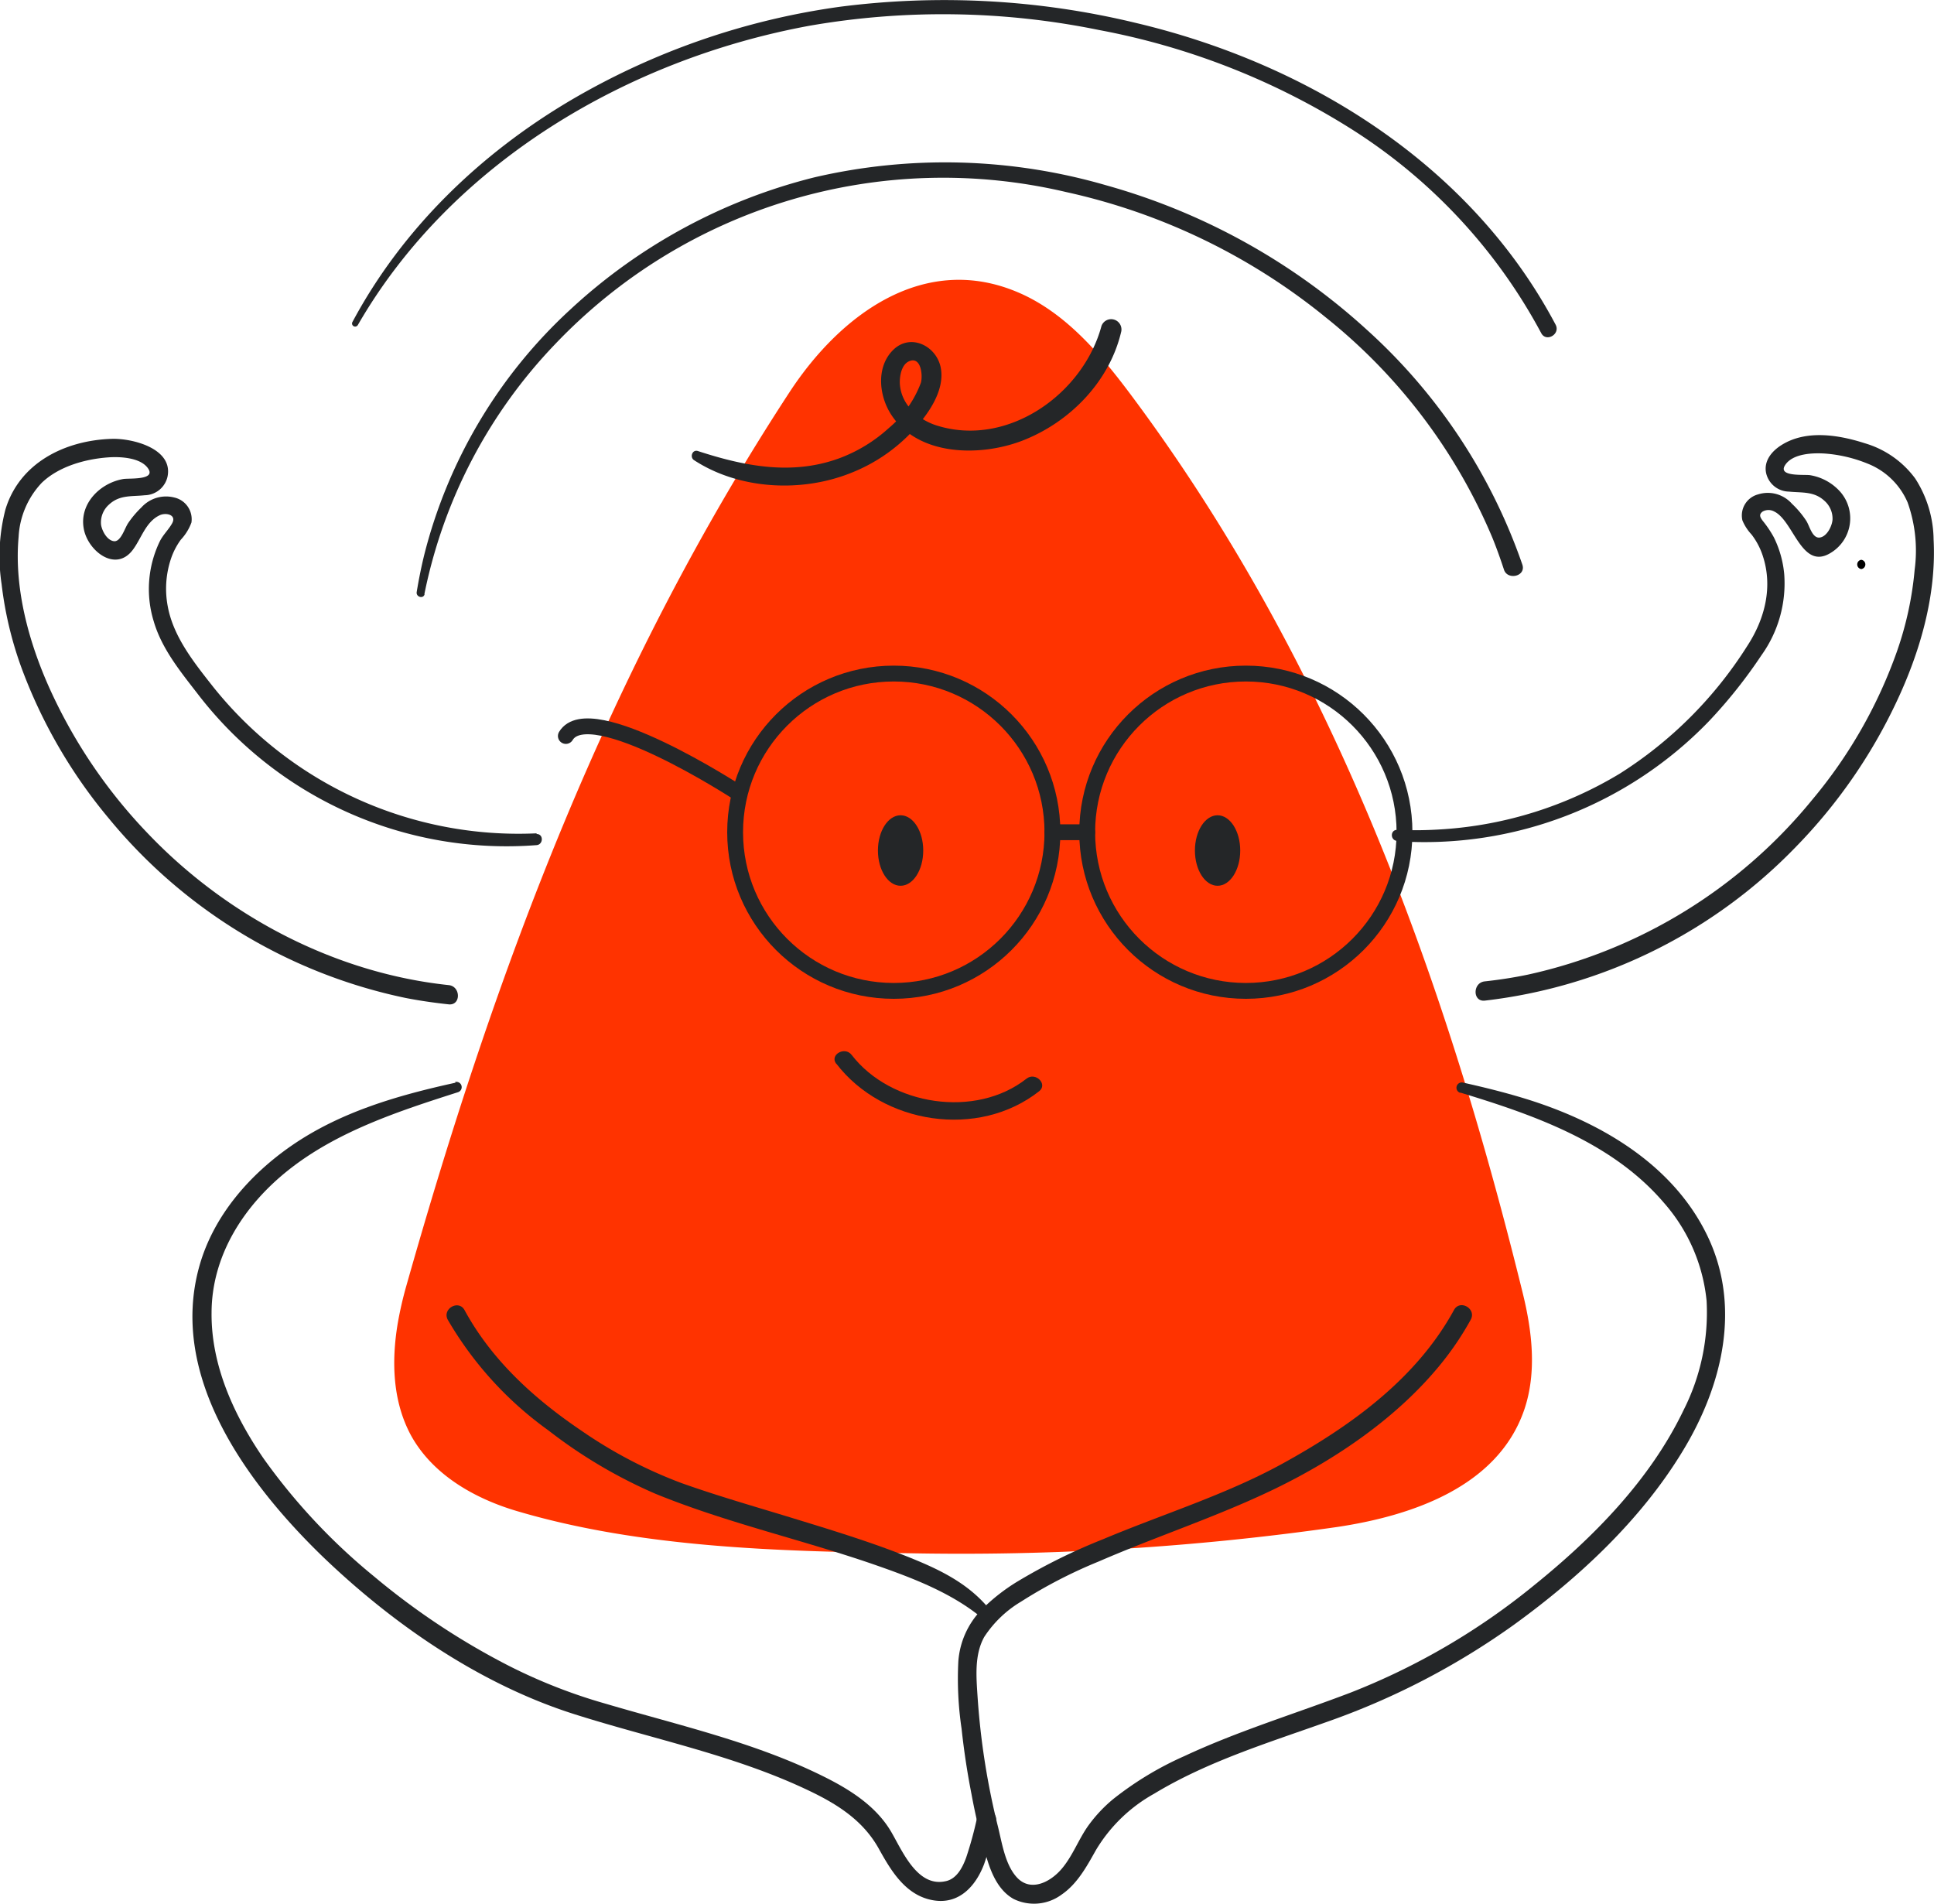 <svg id="Capa_1" data-name="Capa 1" xmlns="http://www.w3.org/2000/svg" viewBox="0 0 244.17 240.36"><defs><style>.cls-1{fill:#f30;}.cls-2{fill:#242628;}.cls-3{fill:none;stroke:#242628;stroke-linecap:round;stroke-linejoin:round;stroke-width:2px;}</style></defs><path class="cls-1" d="M220.64,462.35a46.53,46.53,0,0,1,1.05-4.6c11.38-40.21,25.48-77.86,48.42-112.94,6.41-9.79,17.07-17.78,29.1-12.47,5.94,2.63,10.32,7.89,14.23,13.15,24.94,33.52,39.26,72.57,49.21,113,1.2,4.85,1.82,10.06.21,14.79-3.37,9.86-14.47,13.44-23.64,14.81a334.73,334.73,0,0,1-54.05,3.31c-16.25-.23-33.77-.67-49.48-5.32-5.38-1.59-10.66-4.6-13.39-9.57C220,472.24,219.82,467.22,220.64,462.35Z" transform="translate(-170.42 -295.32)"/><path class="cls-2" d="M346.82,401.51a49.91,49.91,0,0,0,39.4-15.19,62.19,62.19,0,0,0,6.57-8.26,15.57,15.57,0,0,0,2.89-10.26,13.19,13.19,0,0,0-1.31-4.65,13.77,13.77,0,0,0-1.4-2.08c-.32-.43-.54-.8,0-1.18a1.5,1.5,0,0,1,1.44,0c2.46,1.17,3.45,7.43,7.08,5.26a5.09,5.09,0,0,0,1.27-7.74,6.51,6.51,0,0,0-3.8-2.1c-.7-.12-4.14.24-3.17-1.27s3.6-1.56,5.08-1.46a17.74,17.74,0,0,1,5.32,1.26,9.15,9.15,0,0,1,5.07,4.91,18.16,18.16,0,0,1,.89,8.47,42.53,42.53,0,0,1-2.24,10.34,60.48,60.48,0,0,1-10.66,18.68,64.08,64.08,0,0,1-35.9,22.11c-1.81.38-3.64.66-5.48.86-1.53.16-1.55,2.59,0,2.43a65,65,0,0,0,39.31-19.44A66.94,66.94,0,0,0,409.82,384c3-6.33,5.09-13.51,4.72-20.56a14.49,14.49,0,0,0-2.32-7.71,12.12,12.12,0,0,0-6.35-4.45c-3.29-1.06-7.37-1.73-10.48.19-1.24.76-2.31,2-2,3.55a3,3,0,0,0,2.88,2.36c1.65.17,3.17-.07,4.51,1.18a3,3,0,0,1,1,2.35c-.06.83-.71,2.16-1.63,2.27s-1.27-1.45-1.67-2.09a11.84,11.84,0,0,0-1.82-2.17,4.07,4.07,0,0,0-4.31-1.18,2.75,2.75,0,0,0-1.95,3.27,5.91,5.91,0,0,0,1.15,1.78,9,9,0,0,1,1.4,2.63c1.33,3.94.3,8-1.9,11.39A51.81,51.81,0,0,1,374.89,393,49.5,49.5,0,0,1,352.66,400a51.73,51.73,0,0,1-5.84.08c-.91,0-.89,1.33,0,1.4Z" transform="translate(-170.42 -295.32)"/><path d="M405.41,367.16a.59.59,0,0,0,0-1.17.59.59,0,0,0,0,1.17Z" transform="translate(-170.42 -295.32)"/><path class="cls-2" d="M238.18,400.52A49.34,49.34,0,0,1,197.31,382c-2.36-3-5-6.27-5.71-10.13a11.9,11.9,0,0,1,.4-6,8.83,8.83,0,0,1,1.25-2.42,6.36,6.36,0,0,0,1.34-2.17,2.81,2.81,0,0,0-2.15-3.15,4.19,4.19,0,0,0-4.16,1.24,12.36,12.36,0,0,0-1.69,2c-.43.64-.92,2.38-1.79,2.27s-1.5-1.3-1.62-2.07a3,3,0,0,1,1-2.55c1.34-1.25,2.85-1,4.51-1.18a3,3,0,0,0,2.88-2.35c.73-3.55-4.43-4.84-7-4.77-5.9.17-11.69,3-13.47,8.94a23.58,23.58,0,0,0-.48,9.39,46.63,46.63,0,0,0,2.5,10.54,64.48,64.48,0,0,0,11,19,65.94,65.94,0,0,0,37.45,22.7c1.82.36,3.66.62,5.5.82,1.56.16,1.54-2.27,0-2.43-14.39-1.52-28.06-8.73-38-19.16a65.21,65.21,0,0,1-12.07-17.6c-2.8-6-4.84-13.1-4.23-19.82a10.74,10.74,0,0,1,2.92-6.83c2.15-2.07,5.48-3,8.39-3.21,1.47-.11,4.15,0,5.07,1.45s-2.47,1.16-3.16,1.28c-2.93.5-5.56,3.11-5,6.24.47,2.79,4,5.62,6.19,2.71,1.08-1.42,1.63-3.54,3.39-4.37.79-.38,2.17-.08,1.59,1-.44.8-1.14,1.44-1.56,2.28a13.83,13.83,0,0,0-.77,10.11c1,3.43,3.33,6.29,5.49,9.08a49.15,49.15,0,0,0,42.83,19.17c.89-.06.91-1.44,0-1.4Z" transform="translate(-170.42 -295.32)"/><path class="cls-2" d="M354.82,433.26c9.31,2.82,19.18,6.29,25.68,13.91a22,22,0,0,1,5.38,12.37,27.26,27.26,0,0,1-2.9,13.78c-4.2,8.78-11.36,16.06-18.86,22.11A86.27,86.27,0,0,1,340.92,509c-7,2.67-14.16,4.83-20.95,8a41.29,41.29,0,0,0-9,5.43,18,18,0,0,0-3.13,3.33c-1.27,1.77-2,3.9-3.45,5.56s-3.89,2.85-5.59,1c-1.5-1.63-1.88-4.39-2.4-6.46a93.08,93.08,0,0,1-2.56-16.34c-.16-2.49-.42-5.28.84-7.55a14.27,14.27,0,0,1,4.65-4.46,61.11,61.11,0,0,1,9.81-5.07c7.35-3.19,15-5.67,22.23-9.17,7.78-3.77,15.53-9.05,21-15.81a37.56,37.56,0,0,0,3.73-5.54c.76-1.38-1.35-2.61-2.11-1.23-4.77,8.73-13.1,14.69-21.64,19.39-7.16,3.94-15.13,6.38-22.64,9.54a74,74,0,0,0-10.75,5.3,24,24,0,0,0-4.7,3.69,10.45,10.45,0,0,0-2.85,6.45,43.09,43.09,0,0,0,.41,8.49c.3,2.78.72,5.56,1.26,8.3a78.34,78.34,0,0,0,2,8.3c.59,1.89,1.5,3.88,3.3,4.89a5.85,5.85,0,0,0,6.06-.54c2-1.37,3.17-3.54,4.34-5.62a19.7,19.7,0,0,1,7.35-7.12c6.74-4.08,14.41-6.43,21.79-9.06a93.73,93.73,0,0,0,23.62-12.26c8.18-5.92,16-13.18,21.27-21.85,5.09-8.31,7.58-18.5,3-27.61-4.47-8.94-13.71-14.18-22.95-17-2.56-.78-5.15-1.42-7.76-2a.67.67,0,0,0-.35,1.29Z" transform="translate(-170.42 -295.32)"/><path class="cls-2" d="M295.81,499.07c-2.75-3.72-6.65-5.58-10.85-7.25-4.73-1.88-9.6-3.36-14.46-4.85-4.7-1.44-9.42-2.78-14.05-4.43a57.93,57.93,0,0,1-12.64-6.62c-5.92-4-11.3-8.88-14.74-15.21-.75-1.38-2.87-.15-2.11,1.23a45,45,0,0,0,12.68,13.94,62.28,62.28,0,0,0,13.5,8c9.16,3.75,18.91,5.88,28.24,9.16,4.67,1.64,9.59,3.56,13.39,6.85.53.46,1.52-.16,1-.81Z" transform="translate(-170.42 -295.32)"/><path class="cls-2" d="M227.93,432c-7.26,1.59-14.5,3.67-20.69,7.94-5.3,3.66-9.82,8.82-11.62,15.11-4,14,6,27.51,15.44,36.68,9,8.67,20,16.23,31.91,20,9.67,3.07,19.8,5.08,29,9.37,3.82,1.77,7.31,3.84,9.4,7.6,1.57,2.83,3.42,5.95,6.92,6.52,3.23.53,5.33-1.81,6.38-4.59a46.26,46.26,0,0,0,1.48-5.3c.37-1.53-2-2.18-2.35-.65a47.55,47.55,0,0,1-1.4,5.14c-.47,1.28-1.22,2.75-2.68,3-3.54.72-5.41-3.92-6.81-6.29-1.93-3.27-5.29-5.36-8.62-7-8.64-4.28-18.22-6.42-27.43-9.14a68.05,68.05,0,0,1-12.24-4.8,91.33,91.33,0,0,1-17-11.28,76.52,76.52,0,0,1-13.91-14.85c-3.7-5.39-6.63-11.7-6.58-18.37,0-7.26,4.07-13.56,9.63-18,6.18-4.94,14-7.5,21.48-9.89a.67.67,0,0,0-.36-1.29Z" transform="translate(-170.42 -295.32)"/><path class="cls-2" d="M258.06,353.42c5.71,3.72,13.58,4.11,19.83,1.59a21.32,21.32,0,0,0,7.49-5c2-2.07,4.42-5.28,3.8-8.32-.56-2.73-3.83-4.34-6-2.19s-1.79,5.75-.28,8.11c3.39,5.32,11.25,5.38,16.54,3.36,6-2.3,11.06-7.45,12.54-13.8a1.3,1.3,0,0,0-2.5-.69c-2.3,8.56-11.81,15.35-20.75,12.57-2.33-.72-4.45-2.56-4.69-5.11-.09-.93.13-2.54,1.12-3,1.57-.71,1.78,1.82,1.52,2.71a13.7,13.7,0,0,1-4.06,5.72,19.2,19.2,0,0,1-6.23,3.8c-6,2.2-12,1-17.86-.91-.7-.23-1.06.77-.49,1.15Z" transform="translate(-170.42 -295.32)"/><path class="cls-2" d="M224,370.32a63.77,63.77,0,0,1,16.53-31.58A67.62,67.62,0,0,1,305,319.56a78.63,78.63,0,0,1,32.85,15.87,70.62,70.62,0,0,1,21,27.81c.53,1.31,1,2.63,1.45,4s2.81.84,2.32-.64a71.26,71.26,0,0,0-19.69-29.7,81.23,81.23,0,0,0-32.86-18.19,72.91,72.91,0,0,0-36.84-1,70.29,70.29,0,0,0-30.78,16.66,63,63,0,0,0-18.47,31c-.38,1.55-.69,3.11-.95,4.68-.11.64.85.92,1,.27Z" transform="translate(-170.42 -295.32)"/><path class="cls-2" d="M215.57,336.4c11.83-20.56,34.12-33.61,57.05-37.83a98.37,98.37,0,0,1,36.56.54A91.09,91.09,0,0,1,341,311.59a69,69,0,0,1,24,25.78c.63,1.2,2.45.14,1.82-1.06-10.7-20.22-31.29-33-53.14-38.13a102.94,102.94,0,0,0-37.26-2A91.88,91.88,0,0,0,242.44,308c-11.43,6.76-21.24,16.21-27.54,28a.39.39,0,0,0,.67.39Z" transform="translate(-170.42 -295.32)"/><ellipse class="cls-2" cx="113.7" cy="107.37" rx="2.86" ry="4.45"/><ellipse class="cls-2" cx="153.72" cy="107.37" rx="2.86" ry="4.45"/><circle class="cls-3" cx="157.29" cy="105.06" r="20.03"/><circle class="cls-3" cx="112.84" cy="105.06" r="20.03"/><path class="cls-2" d="M276,429.59c5.89,7.68,17.95,9.52,25.61,3.49,1.14-.89-.46-2.48-1.59-1.59-6.42,5.06-17.14,3.41-22.08-3-.87-1.13-2.82,0-1.94,1.13Z" transform="translate(-170.42 -295.32)"/><path class="cls-3" d="M263.53,395.35s-18.66-12.14-21.67-7.12" transform="translate(-170.42 -295.32)"/><line class="cls-3" x1="132.86" y1="105.06" x2="137.27" y2="105.06"/></svg>